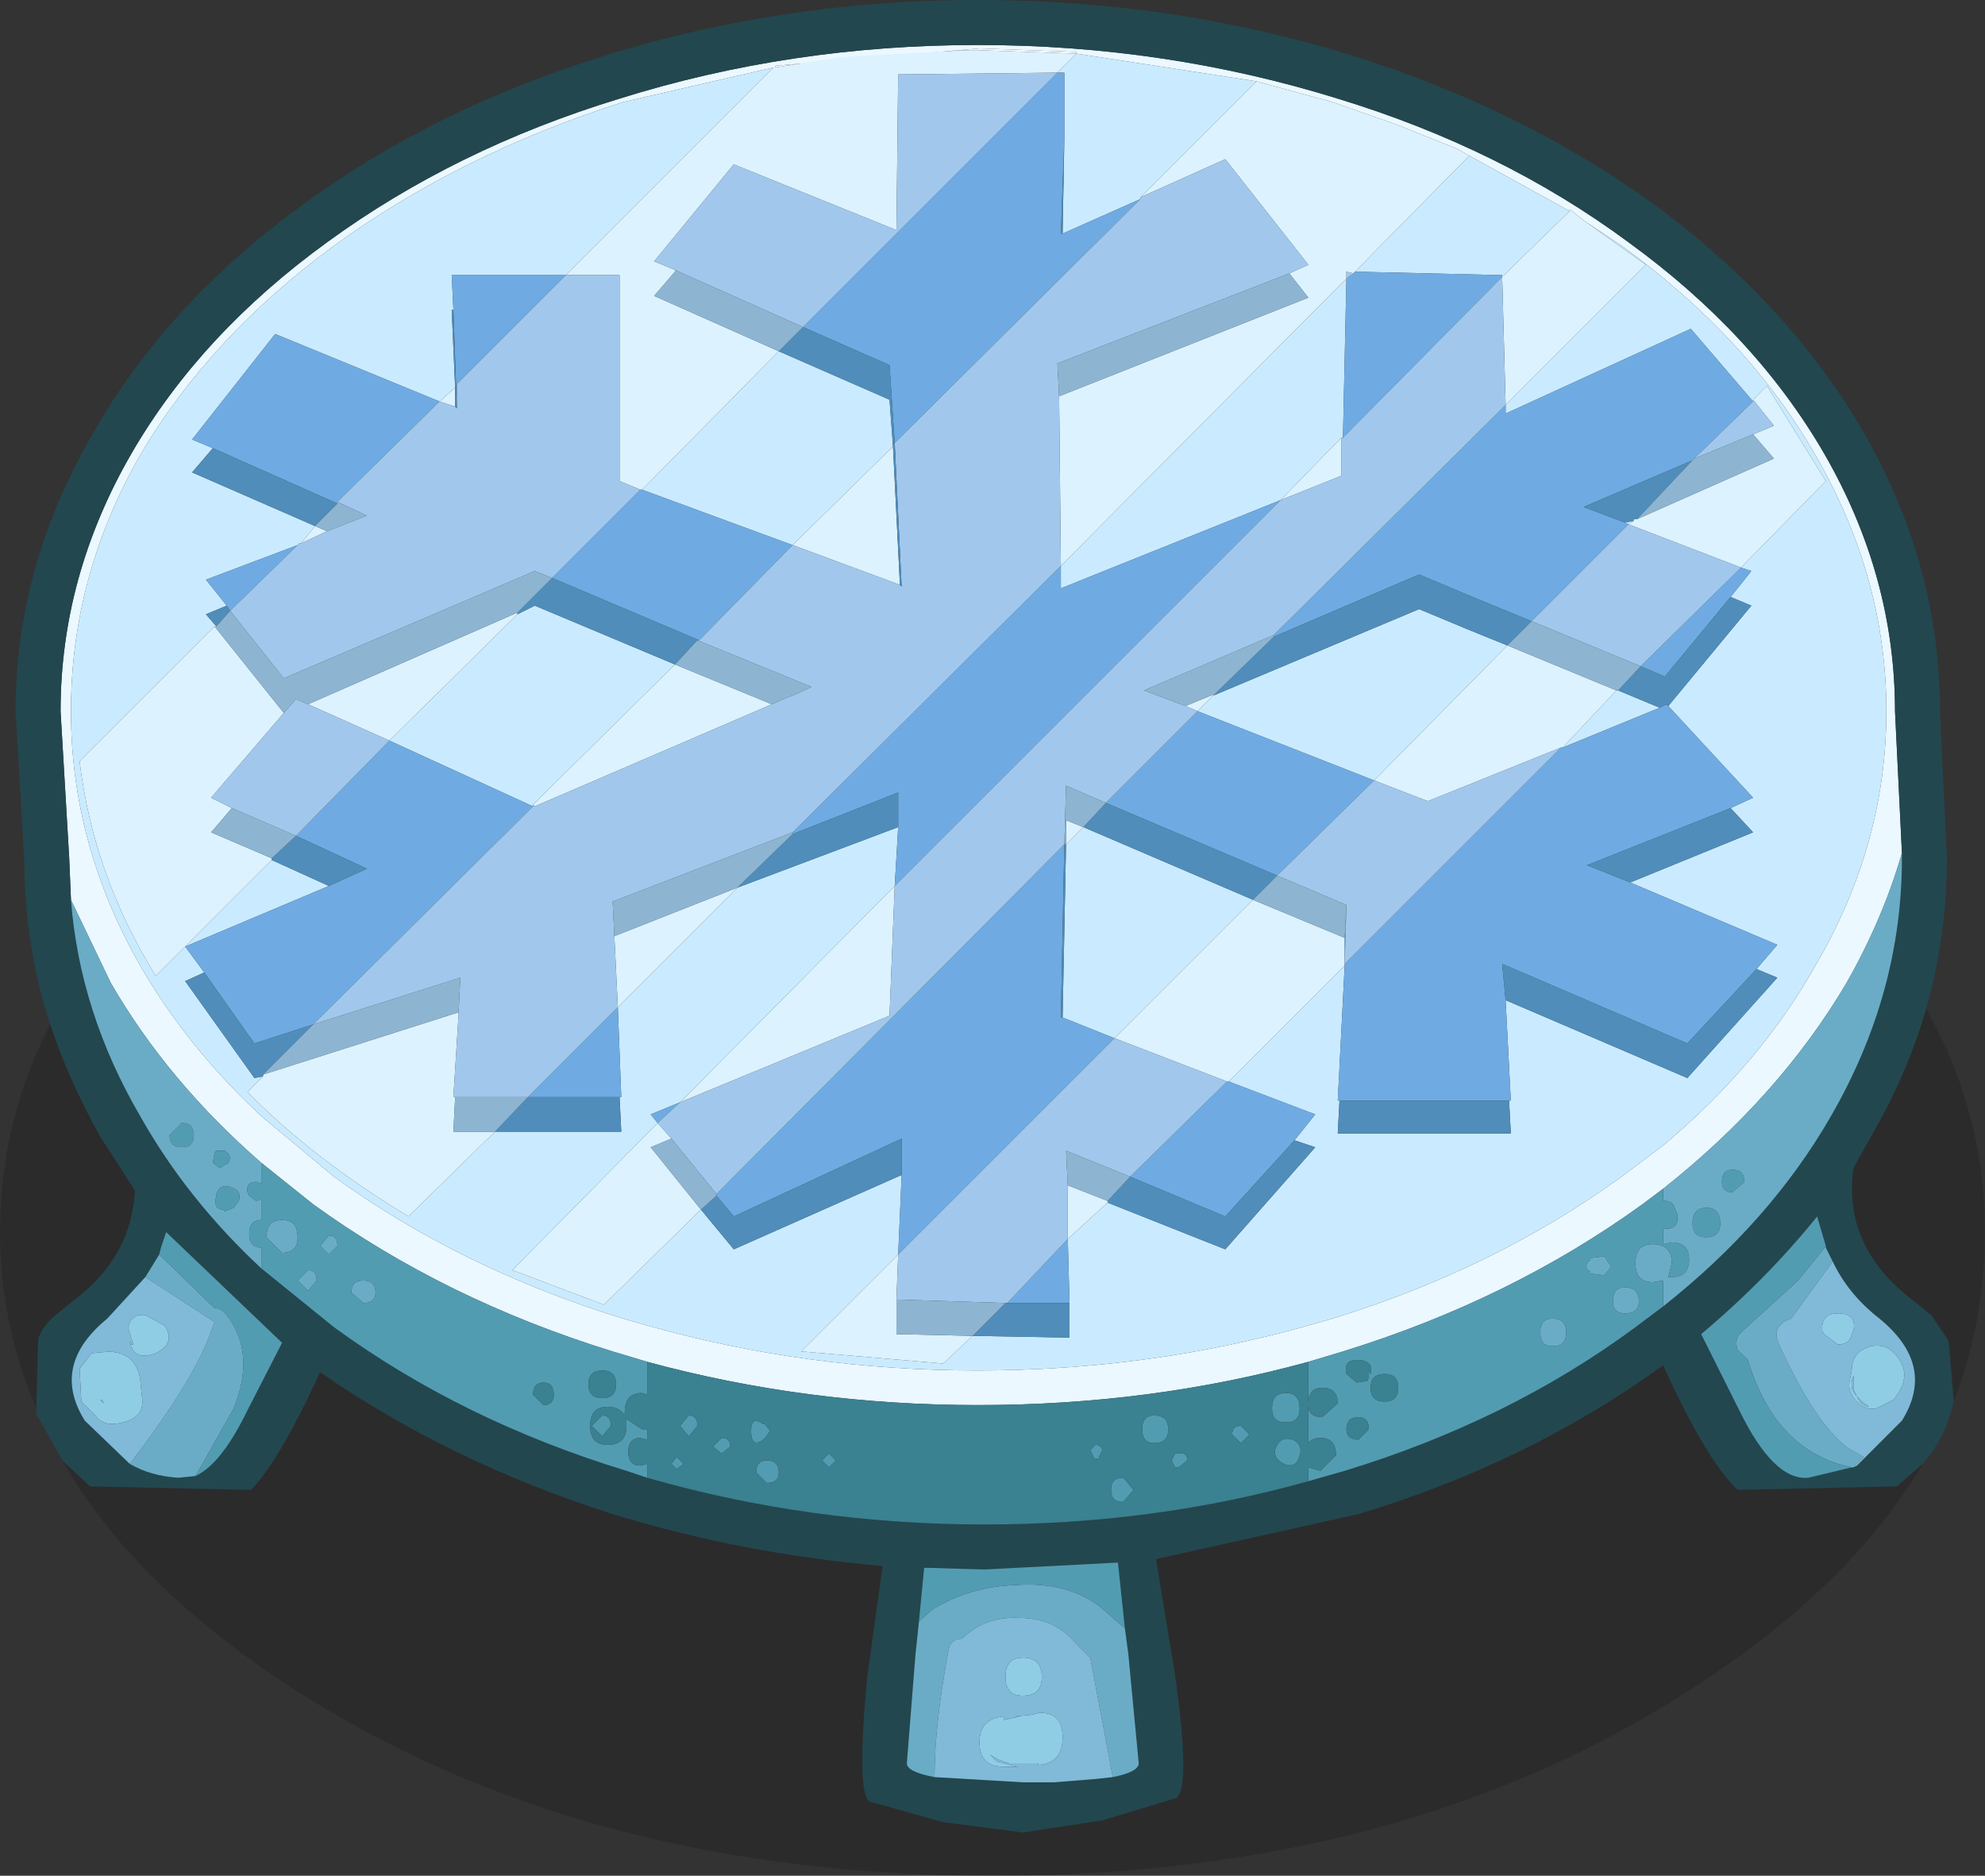 <?xml version="1.0" encoding="UTF-8" standalone="no"?>
<svg xmlns:xlink="http://www.w3.org/1999/xlink" height="54.2px" width="57.35px" xmlns="http://www.w3.org/2000/svg">
  <rect width="100%" height="100%" fill="#333333" stroke="none"/>
  <g transform="matrix(1.0, 0.0, 0.0, 1.0, 28.65, 33.1)">
    <use height="54.2" transform="matrix(1.0, 0.0, 0.0, 1.0, -28.65, -33.1)" width="57.35" xlink:href="#shape0"/>
  </g>
  <defs>
    <g id="shape0" transform="matrix(1.0, 0.0, 0.0, 1.0, 28.65, 33.1)">
      <path d="M-6.25 -31.15 L-6.25 -31.2 -0.35 -31.7 2.45 -31.6 2.45 -31.55 -0.4 -31.65 -0.75 -31.65 -4.35 -31.45 -5.3 -31.3 -6.25 -31.15" fill="#f2faff" fill-rule="evenodd" stroke="none"/>
      <path d="M2.45 -31.55 L2.45 -31.6 -0.35 -31.7 -6.25 -31.2 -6.25 -31.15 -6.3 -31.15 -10.65 -30.15 Q-15.35 -28.65 -19.0 -26.0 -22.6 -23.35 -24.6 -19.95 -26.6 -16.45 -26.6 -12.55 -26.6 -8.7 -24.6 -5.2 -23.25 -2.85 -21.1 -0.85 L-19.0 0.9 Q-15.35 3.55 -10.65 5.0 L-9.95 5.2 Q-5.35 6.5 -0.4 6.5 4.55 6.5 9.15 5.2 L9.85 5.0 Q14.55 3.55 18.2 0.9 L19.4 0.0 Q22.2 -2.35 23.8 -5.2 25.85 -8.7 25.85 -12.55 25.85 -16.4 23.8 -19.95 21.85 -23.35 18.2 -26.0 L17.15 -26.7 16.7 -27.05 16.7 -27.0 13.8 -28.6 13.45 -28.8 11.7 -29.5 9.85 -30.15 7.65 -30.75 2.45 -31.55 M-26.6 -7.1 L-26.65 -8.3 -26.9 -12.55 Q-26.9 -16.45 -24.85 -20.0 -22.85 -23.45 -19.2 -26.1 -15.5 -28.8 -10.75 -30.25 -5.8 -31.8 -0.4 -31.8 5.0 -31.8 10.0 -30.25 14.75 -28.8 18.4 -26.1 22.05 -23.45 24.05 -20.0 26.1 -16.45 26.1 -12.55 L26.3 -8.45 Q25.75 -6.55 24.7 -4.7 22.75 -1.4 19.4 1.25 L18.8 1.7 Q15.0 4.45 10.15 5.95 L9.15 6.25 Q4.6 7.5 -0.4 7.5 -5.35 7.5 -9.95 6.25 L-10.95 5.95 Q-15.8 4.45 -19.6 1.7 L-21.1 0.5 Q-23.8 -1.85 -25.45 -4.7 L-26.6 -7.1" fill="#ebf8ff" fill-rule="evenodd" stroke="none"/>
      <path d="M-6.25 -31.15 L-5.3 -31.3 -4.35 -31.45 -0.75 -31.65 -0.4 -31.65 2.45 -31.55 1.9 -31.0 -2.7 -30.95 -2.75 -26.45 -7.45 -28.35 -9.75 -25.55 -9.15 -25.3 -9.15 -25.25 -9.75 -24.55 -6.15 -22.95 -10.1 -18.95 -10.15 -18.95 -10.75 -19.2 -10.75 -25.15 -12.3 -25.15 -6.3 -31.15 -6.25 -31.15 M7.65 -30.75 L9.85 -30.15 11.7 -29.5 13.45 -28.8 13.8 -28.6 10.5 -25.25 10.45 -25.2 10.25 -25.25 10.25 -25.05 2.0 -16.75 1.95 -21.65 9.15 -24.5 8.6 -25.2 9.15 -25.45 6.75 -28.5 4.3 -27.4 7.65 -30.75 M16.7 -27.0 L16.7 -27.05 17.15 -26.7 18.9 -25.45 14.85 -21.4 14.75 -25.1 16.7 -27.0 M22.0 -21.55 L22.4 -21.95 24.1 -19.2 21.65 -16.7 18.4 -17.95 18.55 -18.05 18.55 -18.1 18.65 -18.1 22.6 -19.85 22.0 -20.55 22.6 -20.8 22.0 -21.55 M10.2 -5.2 L6.85 -1.85 6.8 -1.85 3.55 -3.1 7.55 -7.1 10.2 -6.0 10.2 -5.25 10.2 -5.2 M3.35 1.65 L2.2 2.7 2.2 1.15 3.35 1.6 3.35 1.65 M-0.55 5.5 L-1.4 6.3 -5.5 5.95 -2.7 3.15 -2.75 4.45 -2.75 5.45 -0.55 5.5 M-8.4 1.85 L-11.2 4.6 -13.85 3.6 -9.65 -0.65 -9.25 -0.2 -9.85 0.05 -8.4 1.85 M-9.0 -1.25 L-2.8 -7.5 -2.95 -3.75 -9.0 -1.25 M-7.35 -7.45 L-10.8 -4.0 -10.9 -6.05 -7.35 -7.45 M-14.35 -0.4 L-16.85 2.05 Q-19.65 0.35 -21.5 -1.55 L-21.05 -2.0 -21.05 -2.05 -15.4 -3.85 -15.4 -3.8 -15.55 -1.4 -15.5 -1.4 -15.55 -0.4 -14.35 -0.4 M-23.3 -5.75 L-24.15 -4.9 Q-25.95 -7.8 -26.35 -11.1 L-22.45 -15.0 -20.45 -12.5 -22.55 -10.05 -21.95 -9.75 -22.55 -9.05 -20.8 -8.3 -20.8 -8.25 -23.3 -5.75 M-19.95 -17.4 L-19.55 -17.9 -19.2 -17.75 -19.95 -17.4 M-15.95 -21.5 L-15.5 -21.9 -15.5 -21.35 -15.95 -21.5 M6.4 -13.0 L5.95 -12.55 5.6 -12.7 6.45 -13.05 6.4 -13.0 M11.05 -10.55 L14.9 -14.45 18.05 -13.15 16.5 -11.5 16.45 -11.5 12.6 -9.95 11.05 -10.55 M10.1 -20.45 L10.1 -19.35 8.35 -18.65 10.1 -20.45 M2.15 -8.7 L2.15 -9.4 2.65 -9.2 2.15 -8.7 M-19.75 -12.75 L-13.7 -15.4 -13.7 -15.35 -17.4 -11.7 -19.75 -12.75 M-6.35 -12.75 L-13.2 -9.8 -13.25 -9.85 -9.15 -13.9 -6.35 -12.75 M-2.85 -20.2 L-2.65 -16.2 -5.75 -17.35 -2.85 -20.2" fill="#dcf2ff" fill-rule="evenodd" stroke="none"/>
      <path d="M2.45 -31.55 L7.65 -30.75 4.3 -27.4 4.3 -27.35 2.05 -26.35 2.1 -29.1 2.1 -31.0 1.9 -31.0 2.45 -31.55 M13.8 -28.6 L16.7 -27.0 14.75 -25.1 14.75 -25.15 10.5 -25.25 13.8 -28.6 M17.15 -26.7 L18.2 -26.0 Q21.85 -23.35 23.8 -19.95 25.85 -16.4 25.85 -12.55 25.85 -8.7 23.8 -5.2 22.2 -2.35 19.4 0.0 L18.2 0.9 Q14.55 3.55 9.85 5.0 L9.15 5.2 Q4.55 6.5 -0.4 6.5 -5.35 6.5 -9.95 5.2 L-10.65 5.0 Q-15.35 3.55 -19.0 0.9 L-21.1 -0.85 Q-23.25 -2.85 -24.6 -5.2 -26.6 -8.7 -26.6 -12.55 -26.6 -16.45 -24.6 -19.95 -22.6 -23.35 -19.0 -26.0 -15.35 -28.65 -10.65 -30.15 L-6.3 -31.15 -12.3 -25.15 -15.6 -25.15 -15.55 -24.15 -15.6 -24.15 -15.5 -21.9 -15.95 -21.5 -20.7 -23.45 -23.1 -20.4 -22.5 -20.15 -23.1 -19.45 -19.55 -17.9 -19.95 -17.4 -20.0 -17.4 -20.05 -17.35 -22.7 -16.35 -22.1 -15.6 -22.7 -15.35 -22.4 -15.0 -22.45 -15.0 -26.35 -11.1 Q-25.95 -7.8 -24.15 -4.9 L-23.3 -5.75 -22.75 -5.0 -23.3 -4.75 -21.3 -1.95 -21.05 -2.0 -21.5 -1.55 Q-19.65 0.35 -16.85 2.05 L-14.35 -0.4 -10.7 -0.4 -10.75 -1.4 -10.7 -1.4 -10.8 -4.0 -7.35 -7.45 -2.7 -9.2 -2.8 -7.5 -9.0 -1.25 -9.85 -0.9 -9.65 -0.65 -13.85 3.6 -11.2 4.6 -8.4 1.85 -7.45 3.0 -2.6 0.85 -2.7 3.15 -5.5 5.95 -1.4 6.3 -0.55 5.5 2.25 5.55 2.25 4.55 2.2 2.7 3.35 1.65 6.75 3.0 9.35 0.05 8.75 -0.15 9.35 -0.9 6.85 -1.85 10.2 -5.2 10.0 -1.3 10.05 -1.3 10.0 -0.35 15.0 -0.35 14.95 -1.3 15.0 -1.3 14.85 -4.2 20.1 -1.95 22.7 -4.85 22.1 -5.1 22.7 -5.8 18.45 -7.6 22.0 -9.05 21.35 -9.75 22.0 -10.05 19.55 -12.7 21.95 -15.6 21.35 -15.85 21.95 -16.6 21.65 -16.7 24.1 -19.2 22.4 -21.95 22.0 -21.55 22.0 -21.5 20.2 -23.6 14.85 -21.15 14.85 -21.4 18.9 -25.45 17.15 -26.7 M2.0 -16.75 L10.25 -25.05 10.15 -20.45 10.1 -20.45 8.35 -18.65 2.0 -16.1 2.0 -16.75 M6.4 -13.0 L12.35 -15.5 Q13.65 -14.95 14.9 -14.45 L11.05 -10.55 5.95 -12.55 6.4 -13.0 M18.55 -18.05 L18.4 -17.95 18.3 -18.0 18.55 -18.05 M18.1 -13.15 L19.3 -12.65 16.5 -11.5 18.05 -13.15 18.1 -13.15 M2.65 -9.2 L7.55 -7.1 3.55 -3.1 2.05 -3.7 2.15 -8.7 2.65 -9.2 M-10.1 -18.95 L-6.15 -22.95 -2.95 -21.55 -2.85 -20.2 -5.75 -17.35 -10.1 -18.95 M-23.3 -5.75 L-20.8 -8.25 -19.15 -7.5 -23.3 -5.75 M-13.25 -9.85 L-13.25 -9.8 -17.4 -11.7 -13.7 -15.35 -13.2 -15.6 -9.15 -13.9 -13.25 -9.85" fill="#caebff" fill-rule="evenodd" stroke="none"/>
      <path d="M1.9 -31.0 L2.1 -31.0 2.1 -29.1 2.0 -26.35 2.05 -26.35 4.3 -27.35 -2.8 -20.3 -2.95 -22.55 -5.45 -23.65 1.9 -31.0 M10.45 -25.2 L10.5 -25.25 14.75 -25.15 14.75 -25.1 10.15 -20.45 10.25 -25.05 10.45 -25.2 M14.85 -21.4 L14.85 -21.15 20.2 -23.6 22.0 -21.5 20.3 -19.85 20.25 -19.8 17.1 -18.45 18.3 -18.0 18.4 -17.95 15.6 -15.15 Q14.0 -15.8 12.35 -16.5 L8.15 -14.7 8.15 -14.75 14.85 -21.4 M21.65 -16.7 L21.95 -16.6 21.35 -15.85 19.45 -13.55 18.75 -13.85 21.65 -16.7 M19.55 -12.7 L22.0 -10.05 21.35 -9.75 17.2 -8.1 18.45 -7.6 22.7 -5.8 22.1 -5.1 20.1 -2.95 14.75 -5.25 14.85 -4.2 15.0 -1.3 14.95 -1.3 10.05 -1.3 10.0 -1.3 10.2 -5.2 10.2 -5.25 10.2 -6.0 10.25 -6.95 10.2 -5.25 16.45 -11.5 16.5 -11.5 19.3 -12.65 19.5 -12.75 19.55 -12.7 M6.85 -1.85 L9.35 -0.9 8.75 -0.15 6.75 2.05 4.0 0.9 6.8 -1.85 6.85 -1.85 M2.2 2.7 L2.25 4.55 0.45 4.55 2.2 2.7 M-2.7 3.15 L-2.6 0.85 -2.6 -0.2 -7.45 2.05 -7.95 1.45 -7.95 1.4 2.1 -8.7 2.0 -3.7 2.05 -3.7 3.55 -3.1 -2.7 3.15 M-9.65 -0.65 L-9.85 -0.9 -9.0 -1.25 -9.65 -0.65 M-2.8 -7.5 L-2.7 -9.2 -2.7 -10.2 -5.75 -9.0 -5.75 -9.05 2.0 -16.75 2.0 -16.1 8.35 -18.65 -2.8 -7.5 M-10.8 -4.0 L-10.7 -1.4 -10.75 -1.4 -13.4 -1.4 -10.8 -4.0 M-22.75 -5.0 L-23.3 -5.75 -19.15 -7.5 -18.05 -8.0 -20.1 -8.95 -17.4 -11.7 -13.25 -9.8 -19.6 -3.5 -21.3 -2.95 -22.75 -5.0 M-22.1 -15.6 L-22.7 -16.35 -20.05 -17.35 -22.0 -15.45 -22.1 -15.6 M-22.5 -20.15 L-23.1 -20.4 -20.7 -23.45 -15.95 -21.5 -18.9 -18.6 -18.9 -18.55 -22.5 -20.15 M-15.55 -24.15 L-15.6 -25.15 -12.3 -25.15 -15.45 -22.0 -15.45 -21.3 -15.55 -24.15 M5.95 -12.55 L11.05 -10.55 8.25 -7.8 3.3 -9.9 5.95 -12.55 M-10.15 -18.95 L-10.1 -18.95 -5.75 -17.35 -8.45 -14.6 -12.7 -16.4 -10.15 -18.95" fill="#6fabe2" fill-rule="evenodd" stroke="none"/>
      <path d="M4.3 -27.35 L4.3 -27.4 6.75 -28.5 9.15 -25.45 8.6 -25.2 1.9 -22.6 1.95 -21.65 2.0 -16.75 -5.75 -9.05 -10.95 -7.05 -10.9 -6.05 -10.8 -4.0 -13.4 -1.4 -15.5 -1.4 -15.55 -1.4 -15.4 -3.8 -15.4 -3.85 -15.35 -4.85 -19.6 -3.5 -13.25 -9.8 -13.25 -9.85 -13.2 -9.8 -6.35 -12.75 -5.9 -12.95 -5.75 -13.0 -5.2 -13.25 -8.5 -14.6 -8.45 -14.6 -5.75 -17.35 -2.65 -16.2 -2.6 -16.15 -2.8 -20.3 4.3 -27.35 M10.25 -25.05 L10.25 -25.25 10.45 -25.2 10.25 -25.05 M22.0 -21.5 L22.0 -21.55 22.6 -20.8 22.0 -20.55 20.3 -19.85 22.0 -21.5 M-20.05 -17.35 L-20.0 -17.4 -19.95 -17.4 -19.2 -17.75 -18.05 -18.2 -18.9 -18.6 -15.95 -21.5 -15.5 -21.35 -15.45 -21.3 -15.45 -22.0 -12.3 -25.15 -10.75 -25.15 -10.75 -19.2 -10.15 -18.95 -12.7 -16.4 -13.2 -16.6 -20.45 -13.5 -22.0 -15.45 -20.05 -17.35 M18.4 -17.95 L21.65 -16.7 18.75 -13.85 15.6 -15.15 18.4 -17.95 M8.35 -18.65 L10.1 -19.35 10.1 -20.45 10.15 -20.45 14.75 -25.1 14.85 -21.4 8.15 -14.75 4.4 -13.15 5.6 -12.7 5.95 -12.55 3.3 -9.9 2.15 -10.4 2.1 -8.7 -7.95 1.4 -9.25 -0.2 -9.65 -0.65 -9.0 -1.25 -2.95 -3.75 -2.8 -7.5 8.35 -18.65 M10.25 -6.95 L8.25 -7.8 11.05 -10.55 12.6 -9.95 16.45 -11.5 10.2 -5.25 10.25 -6.95 M3.55 -3.1 L6.8 -1.85 4.0 0.9 2.15 0.15 2.2 1.15 2.2 2.7 0.45 4.55 0.4 4.55 -2.75 4.45 -2.7 3.15 3.55 -3.1 M-9.15 -25.3 L-9.75 -25.55 -7.45 -28.35 -2.75 -26.45 -2.7 -30.95 1.9 -31.0 -5.45 -23.65 -9.15 -25.3 M-21.95 -9.75 L-22.55 -10.05 -20.45 -12.5 -20.1 -12.9 -19.75 -12.75 -17.4 -11.7 -20.1 -8.95 -21.95 -9.75" fill="#a1c8ec" fill-rule="evenodd" stroke="none"/>
      <path d="M2.1 -29.1 L2.05 -26.35 2.0 -26.35 2.1 -29.1 M21.35 -15.85 L21.95 -15.6 19.55 -12.7 19.5 -12.75 19.3 -12.65 18.1 -13.15 18.75 -13.85 19.45 -13.55 21.35 -15.85 M21.35 -9.75 L22.0 -9.05 18.45 -7.6 17.2 -8.1 21.35 -9.75 M22.1 -5.1 L22.7 -4.85 20.1 -1.95 14.85 -4.2 14.75 -5.25 20.1 -2.95 22.1 -5.1 M14.95 -1.3 L15.0 -0.35 10.0 -0.35 10.05 -1.3 14.95 -1.3 M8.75 -0.15 L9.35 0.05 6.75 3.0 3.35 1.65 3.35 1.6 4.0 0.9 6.75 2.05 8.75 -0.15 M2.25 4.55 L2.25 5.55 -0.55 5.5 0.4 4.55 0.45 4.55 2.25 4.55 M-2.6 0.85 L-7.45 3.0 -8.4 1.85 -7.95 1.45 -7.45 2.05 -2.6 -0.2 -2.6 0.85 M-2.7 -9.2 L-7.35 -7.45 -5.75 -9.0 -2.7 -10.2 -2.7 -9.2 M-10.75 -1.4 L-10.7 -0.4 -14.35 -0.4 -13.4 -1.4 -10.75 -1.4 M-21.05 -2.0 L-21.3 -1.95 -23.3 -4.75 -22.75 -5.0 -21.3 -2.95 -19.6 -3.5 -21.05 -2.05 -21.05 -2.0 M-22.4 -15.0 L-22.7 -15.35 -22.1 -15.6 -22.0 -15.45 -22.4 -15.0 M-19.55 -17.9 L-23.1 -19.45 -22.5 -20.15 -18.9 -18.55 -19.55 -17.9 M-15.5 -21.9 L-15.6 -24.15 -15.55 -24.15 -15.45 -21.3 -15.5 -21.35 -15.5 -21.9 M14.9 -14.45 Q13.65 -14.95 12.35 -15.5 L6.4 -13.0 6.45 -13.05 8.15 -14.7 12.35 -16.5 Q14.0 -15.8 15.6 -15.15 L14.9 -14.45 M18.65 -18.1 L18.55 -18.1 18.55 -18.05 18.3 -18.0 17.1 -18.45 20.25 -19.8 18.65 -18.1 M8.25 -7.8 L7.55 -7.1 2.65 -9.2 3.3 -9.9 8.25 -7.8 M2.1 -8.7 L2.15 -8.7 2.05 -3.7 2.0 -3.7 2.1 -8.7 M-5.45 -23.65 L-2.95 -22.55 -2.8 -20.3 -2.6 -16.15 -2.65 -16.2 -2.85 -20.2 -2.95 -21.55 -6.15 -22.95 -5.45 -23.65 M-13.7 -15.4 L-12.7 -16.4 -8.45 -14.6 -8.5 -14.6 -9.15 -13.9 -13.2 -15.6 -13.7 -15.35 -13.7 -15.4 M-20.8 -8.25 L-20.8 -8.3 -20.1 -8.95 -18.05 -8.0 -19.15 -7.5 -20.8 -8.25" fill="#508dba" fill-rule="evenodd" stroke="none"/>
      <path d="M8.6 -25.2 L9.15 -24.5 1.95 -21.65 1.9 -22.6 8.6 -25.2 M-22.45 -15.0 L-22.4 -15.0 -22.0 -15.45 -20.45 -13.5 -13.2 -16.6 -12.7 -16.4 -13.7 -15.4 -19.75 -12.75 -20.1 -12.9 -20.45 -12.5 -22.45 -15.0 M14.9 -14.45 L15.6 -15.15 18.75 -13.85 18.1 -13.15 18.05 -13.15 14.9 -14.45 M8.15 -14.7 L6.45 -13.05 5.6 -12.7 4.4 -13.15 8.15 -14.75 8.15 -14.7 M-9.25 -0.2 L-7.95 1.4 -7.95 1.45 -8.4 1.85 -9.85 0.05 -9.25 -0.2 M2.1 -8.7 L2.15 -10.4 3.3 -9.9 2.65 -9.2 2.15 -9.4 2.15 -8.7 2.1 -8.7 M7.55 -7.1 L8.25 -7.8 10.25 -6.95 10.2 -6.0 7.55 -7.1 M-2.75 4.45 L0.4 4.55 -0.55 5.5 -2.75 5.45 -2.75 4.45 M2.2 1.15 L2.15 0.15 4.0 0.9 3.35 1.6 2.2 1.15 M22.0 -20.55 L22.6 -19.85 18.65 -18.1 20.25 -19.8 20.3 -19.85 22.0 -20.55 M-6.15 -22.95 L-9.75 -24.55 -9.15 -25.25 -9.15 -25.3 -5.45 -23.65 -6.15 -22.95 M-20.8 -8.3 L-22.55 -9.05 -21.95 -9.75 -20.1 -8.95 -20.8 -8.3 M-8.5 -14.6 L-5.2 -13.25 -5.75 -13.0 -5.9 -12.95 -6.35 -12.75 -9.15 -13.9 -8.5 -14.6 M-19.6 -3.5 L-15.35 -4.85 -15.4 -3.85 -21.05 -2.05 -19.6 -3.5 M-15.5 -1.4 L-13.4 -1.4 -14.35 -0.4 -15.55 -0.4 -15.5 -1.4 M-10.9 -6.05 L-10.95 -7.05 -5.75 -9.05 -5.75 -9.0 -7.35 -7.45 -10.9 -6.05 M-18.9 -18.6 L-18.05 -18.2 -19.2 -17.75 -19.55 -17.9 -18.9 -18.55 -18.9 -18.6" fill="#8db5d2" fill-rule="evenodd" stroke="none"/>
      <path d="M-27.2 -3.5 Q-27.95 -5.8 -27.95 -8.3 L-28.2 -12.55 Q-28.2 -16.75 -25.95 -20.6 -23.85 -24.3 -19.95 -27.15 -16.15 -29.95 -11.15 -31.5 -6.0 -33.1 -0.4 -33.1 5.25 -33.1 10.4 -31.5 15.35 -29.95 19.2 -27.15 23.05 -24.3 25.2 -20.6 27.4 -16.75 27.4 -12.55 L27.6 -8.3 Q27.6 -6.05 27.0 -3.95 26.45 -2.05 25.4 -0.25 L24.9 0.65 Q24.6 2.8 26.4 4.3 L27.15 4.9 27.65 5.65 27.8 7.4 27.7 7.75 Q27.5 8.5 26.9 9.2 L26.15 9.85 21.55 9.95 Q20.65 9.1 19.4 6.35 15.55 9.15 10.6 10.65 L4.75 11.95 5.3 15.3 Q5.75 18.5 5.35 18.85 L3.2 19.5 0.9 19.85 -1.4 19.55 -3.55 18.95 Q-3.9 18.6 -3.6 15.4 L-3.15 12.15 Q-7.2 11.8 -10.95 10.65 -15.65 9.15 -19.4 6.55 -20.6 9.15 -21.4 9.95 L-26.05 9.85 -26.85 9.1 -27.6 7.75 -27.6 7.6 -27.55 5.65 Q-27.5 5.3 -27.05 4.9 L-26.3 4.3 Q-24.85 3.1 -24.75 1.3 L-25.75 -0.25 Q-26.65 -1.85 -27.2 -3.5 M26.3 -8.45 L26.1 -12.55 Q26.1 -16.45 24.05 -20.0 22.05 -23.45 18.4 -26.1 14.75 -28.8 10.0 -30.25 5.0 -31.8 -0.4 -31.8 -5.8 -31.8 -10.75 -30.25 -15.5 -28.8 -19.2 -26.1 -22.85 -23.45 -24.85 -20.0 -26.9 -16.45 -26.9 -12.55 L-26.65 -8.3 -26.6 -7.1 Q-26.35 -3.85 -24.6 -0.85 -23.25 1.55 -21.1 3.55 L-19.0 5.25 Q-15.3 7.95 -10.55 9.4 L-9.95 9.6 Q-5.25 10.95 -0.2 10.95 4.7 10.95 9.15 9.7 L10.2 9.4 Q14.95 7.95 18.6 5.25 L19.4 4.65 Q22.5 2.2 24.25 -0.85 26.3 -4.4 26.3 -8.3 L26.3 -8.45 M24.1 2.9 L23.85 2.05 Q22.4 3.85 20.5 5.45 L21.6 7.65 Q22.6 9.7 23.6 9.6 L24.85 9.3 24.9 9.3 25.0 9.25 26.3 7.95 Q27.3 6.35 25.65 5.0 24.75 4.3 24.3 3.35 L24.1 2.95 24.1 2.9 M3.85 13.95 L3.65 12.05 -0.2 12.25 -1.95 12.2 -2.1 13.75 -2.2 14.7 -2.45 17.85 Q-2.45 18.1 -1.65 18.25 L0.9 18.4 1.4 18.4 1.8 18.4 3.05 18.3 3.5 18.25 Q4.25 18.1 4.25 17.85 L3.95 14.7 3.85 13.95 M-23.0 9.55 Q-22.25 9.2 -21.5 7.65 L-20.5 5.7 -23.85 2.5 -24.0 2.95 -24.05 3.15 -24.45 3.8 -25.55 5.0 Q-27.2 6.35 -26.2 7.95 L-24.9 9.2 Q-24.3 9.55 -23.5 9.6 L-23.0 9.55" fill="#22474f" fill-rule="evenodd" stroke="none"/>
      <path d="M26.3 -8.45 L26.3 -8.3 Q26.3 -4.4 24.25 -0.85 22.5 2.2 19.4 4.65 L19.4 3.9 19.1 3.95 Q18.6 3.95 18.6 3.4 18.6 2.85 19.1 2.85 19.65 2.85 19.65 3.4 L19.55 3.8 19.65 3.8 Q20.15 3.8 20.15 3.3 20.15 2.8 19.65 2.8 L19.4 2.85 19.4 2.4 Q19.9 2.45 19.8 1.95 L19.75 1.85 Q19.7 1.6 19.45 1.6 L19.4 1.6 19.4 1.25 Q22.75 -1.4 24.7 -4.7 25.75 -6.55 26.3 -8.45 M-21.1 3.55 Q-23.25 1.55 -24.6 -0.85 -26.35 -3.85 -26.6 -7.1 L-25.45 -4.7 Q-23.8 -1.85 -21.1 0.5 L-21.1 1.1 -21.25 1.05 Q-21.55 1.05 -21.5 1.35 L-21.45 1.45 -21.25 1.6 -21.1 1.55 -21.1 2.15 Q-21.45 2.15 -21.45 2.55 -21.45 2.95 -21.1 2.95 L-21.1 3.55 M24.1 2.9 L24.1 2.95 24.3 3.35 23.1 5.0 Q22.5 5.2 22.75 5.75 23.8 8.05 24.75 8.75 L25.2 9.0 24.9 9.3 24.85 9.3 Q22.65 8.85 21.85 6.2 L21.55 5.9 Q21.45 5.6 21.65 5.4 L23.3 3.9 23.95 3.1 24.1 2.9 M21.4 1.35 L21.75 1.05 Q21.75 0.7 21.4 0.7 21.1 0.7 21.1 1.05 21.1 1.35 21.4 1.35 M20.65 2.65 Q21.05 2.65 21.05 2.25 21.05 1.8 20.65 1.8 20.25 1.8 20.25 2.25 20.25 2.65 20.65 2.65 M18.3 4.85 Q17.95 4.85 17.95 4.5 17.95 4.1 18.3 4.1 18.7 4.1 18.7 4.5 18.7 4.85 18.3 4.85 M16.2 5.8 Q15.85 5.8 15.85 5.4 15.85 5.0 16.2 5.0 16.6 5.0 16.6 5.4 16.6 5.8 16.2 5.8 M17.3 3.25 L17.7 3.2 17.9 3.5 17.7 3.75 17.3 3.7 17.3 3.65 Q17.05 3.5 17.3 3.3 L17.3 3.25 M-2.1 13.75 L-1.7 13.4 Q-0.65 12.75 0.7 12.7 2.15 12.6 3.1 13.3 L3.85 13.95 3.95 14.7 4.25 17.85 Q4.25 18.1 3.5 18.25 L2.85 14.8 2.4 14.35 Q1.8 13.65 0.8 13.65 -0.2 13.6 -0.85 14.25 -1.2 14.25 -1.25 14.6 -1.65 16.75 -1.65 18.25 -2.45 18.1 -2.45 17.85 L-2.2 14.7 -2.1 13.75 M-23.4 0.05 Q-23.05 0.05 -23.05 -0.3 -23.05 -0.65 -23.4 -0.65 L-23.75 -0.3 Q-23.75 0.05 -23.4 0.05 M-19.75 4.2 L-20.05 3.9 -19.75 3.6 Q-19.5 3.6 -19.5 3.9 L-19.75 4.2 M-18.15 4.55 L-18.5 4.25 Q-18.5 3.9 -18.15 3.9 -17.8 3.9 -17.8 4.25 -17.8 4.55 -18.15 4.55 M-19.15 3.15 L-19.4 2.9 -19.15 2.6 Q-18.9 2.6 -18.9 2.9 L-19.15 3.15 M-22.1 0.2 L-22.15 0.15 -22.4 0.15 -22.45 0.2 -22.5 0.5 -22.3 0.65 -22.05 0.5 Q-21.95 0.3 -22.1 0.2 M-21.9 1.8 L-21.75 1.6 Q-21.65 1.3 -22.0 1.2 -22.3 1.1 -22.4 1.4 L-22.4 1.45 Q-22.5 1.85 -22.2 1.85 L-22.15 1.9 -21.9 1.8 M-20.5 3.1 L-20.95 2.65 Q-20.95 2.15 -20.5 2.15 -20.05 2.15 -20.05 2.65 -20.05 3.1 -20.5 3.1 M-24.05 3.15 L-22.45 4.7 Q-22.25 4.7 -22.1 4.9 -21.25 6.0 -21.9 7.6 L-23.0 9.55 -23.5 9.6 Q-24.3 9.55 -24.9 9.2 -23.1 6.85 -22.6 5.5 L-22.45 5.1 -24.45 3.8 -24.05 3.15" fill="#6aacc6" fill-rule="evenodd" stroke="none"/>
      <path d="M-27.2 -3.5 Q-26.65 -1.85 -25.75 -0.25 L-24.75 1.3 Q-24.85 3.1 -26.3 4.3 L-27.05 4.9 Q-27.5 5.3 -27.55 5.65 L-27.6 7.6 Q-28.65 5.15 -28.65 2.5 -28.65 -0.7 -27.2 -3.5 M-26.85 9.1 L-26.05 9.85 -21.4 9.95 Q-20.6 9.15 -19.4 6.55 -15.65 9.15 -10.95 10.65 -7.2 11.8 -3.15 12.15 L-3.6 15.4 Q-3.9 18.6 -3.55 18.95 L-1.4 19.55 0.9 19.85 3.2 19.5 5.35 18.85 Q5.75 18.5 5.3 15.3 L4.75 11.95 10.6 10.65 Q15.55 9.15 19.4 6.35 20.65 9.1 21.55 9.95 L26.15 9.85 26.9 9.2 Q24.8 12.75 20.3 15.65 11.95 21.1 0.05 21.1 -11.85 21.1 -20.25 15.65 -24.8 12.7 -26.85 9.1 M27.8 7.4 L27.65 5.65 27.15 4.9 26.4 4.3 Q24.6 2.8 24.9 0.65 L25.4 -0.25 Q26.45 -2.05 27.0 -3.95 28.7 -0.95 28.7 2.5 28.7 5.05 27.8 7.4" fill="#000000" fill-opacity="0.149" fill-rule="evenodd" stroke="none"/>
      <path d="M19.4 4.65 L18.6 5.25 Q14.95 7.95 10.2 9.4 L9.15 9.7 9.15 9.3 9.5 9.4 9.95 8.95 Q9.95 8.45 9.5 8.45 9.25 8.45 9.15 8.6 L9.15 7.5 Q9.15 7.85 9.55 7.85 L10.0 7.45 Q10.0 7.0 9.55 7.0 9.15 7.0 9.15 7.45 L9.15 6.25 10.15 5.95 Q15.0 4.45 18.8 1.7 L19.4 1.25 19.4 1.6 19.45 1.6 Q19.7 1.6 19.75 1.85 L19.8 1.95 Q19.9 2.45 19.4 2.4 L19.4 2.85 19.65 2.8 Q20.15 2.8 20.15 3.3 20.15 3.8 19.65 3.8 L19.55 3.8 19.65 3.4 Q19.65 2.85 19.1 2.85 18.6 2.85 18.6 3.4 18.6 3.95 19.1 3.95 L19.4 3.9 19.4 4.65 M-9.95 9.6 L-10.55 9.4 Q-15.3 7.95 -19.0 5.25 L-21.1 3.55 -21.1 2.95 Q-21.45 2.95 -21.45 2.55 -21.45 2.15 -21.1 2.15 L-21.1 1.55 -21.25 1.6 -21.45 1.45 -21.5 1.35 Q-21.55 1.05 -21.25 1.05 L-21.1 1.1 -21.1 0.5 -19.6 1.7 Q-15.8 4.45 -10.95 5.95 L-9.95 6.25 -9.95 7.2 -10.1 7.15 Q-10.6 7.15 -10.6 7.7 L-10.6 7.8 Q-10.75 7.55 -11.1 7.55 -11.6 7.55 -11.6 8.1 -11.6 8.65 -11.1 8.65 -10.55 8.65 -10.55 8.1 L-10.55 7.9 -10.1 8.2 -9.95 8.2 -9.95 8.5 -10.15 8.45 Q-10.5 8.45 -10.5 8.85 -10.5 9.25 -10.15 9.25 L-9.95 9.2 -9.95 9.6 M24.85 9.3 L23.6 9.6 Q22.6 9.7 21.6 7.65 L20.5 5.45 Q22.4 3.85 23.85 2.05 L24.1 2.9 23.95 3.1 23.3 3.9 21.65 5.4 Q21.45 5.6 21.55 5.9 L21.85 6.2 Q22.65 8.85 24.85 9.3 M20.65 2.65 Q20.25 2.65 20.25 2.25 20.25 1.8 20.65 1.8 21.05 1.8 21.05 2.25 21.05 2.65 20.65 2.65 M21.4 1.35 Q21.1 1.35 21.1 1.05 21.1 0.7 21.4 0.7 21.75 0.7 21.75 1.05 L21.4 1.35 M17.3 3.25 L17.3 3.3 Q17.05 3.5 17.3 3.65 L17.3 3.7 17.7 3.75 17.9 3.5 17.7 3.2 17.3 3.25 M16.2 5.8 Q16.6 5.8 16.6 5.4 16.6 5.0 16.2 5.0 15.85 5.0 15.85 5.4 15.85 5.8 16.2 5.8 M18.3 4.85 Q18.7 4.85 18.7 4.5 18.7 4.1 18.3 4.1 17.95 4.1 17.95 4.5 17.95 4.85 18.3 4.85 M10.95 6.6 L10.9 6.7 10.9 6.5 10.95 6.6 Q11.05 6.25 10.65 6.2 10.15 6.15 10.25 6.6 L10.55 6.85 10.85 6.8 10.95 6.6 M11.35 7.4 Q11.75 7.4 11.75 7.0 11.75 6.6 11.35 6.6 10.95 6.6 10.95 7.0 10.95 7.4 11.35 7.4 M10.6 8.5 L10.9 8.2 Q10.9 7.85 10.6 7.85 10.25 7.85 10.25 8.2 10.25 8.5 10.6 8.5 M3.8 10.3 Q3.45 10.3 3.45 9.95 3.45 9.6 3.8 9.6 L4.1 9.95 3.8 10.3 M4.7 8.6 Q4.35 8.6 4.35 8.2 4.35 7.8 4.7 7.8 5.1 7.8 5.1 8.2 5.1 8.6 4.7 8.6 M2.95 9.0 L2.85 8.8 3.0 8.65 Q3.15 8.65 3.2 8.8 L3.1 9.0 3.1 9.05 2.95 9.05 2.95 9.0 M7.2 8.6 L6.95 8.35 Q6.95 8.1 7.2 8.1 L7.45 8.35 7.2 8.6 M5.4 8.9 Q5.65 8.85 5.65 9.1 L5.4 9.3 5.3 9.3 5.2 9.1 5.3 8.9 5.4 8.9 M8.9 8.95 Q8.8 9.35 8.45 9.2 8.05 9.0 8.25 8.65 8.4 8.4 8.7 8.5 9.0 8.65 8.9 8.95 M8.5 8.0 Q8.1 8.0 8.1 7.6 8.1 7.15 8.5 7.15 8.9 7.15 8.9 7.6 8.9 8.0 8.5 8.0 M3.85 13.95 L3.1 13.3 Q2.15 12.6 0.7 12.7 -0.65 12.75 -1.7 13.4 L-2.1 13.75 -1.95 12.2 -0.2 12.25 3.65 12.05 3.85 13.95 M-23.4 0.05 Q-23.75 0.05 -23.75 -0.3 L-23.4 -0.65 Q-23.05 -0.65 -23.05 -0.3 -23.05 0.05 -23.4 0.05 M-6.6 8.5 Q-6.95 8.75 -6.95 8.25 -6.95 7.8 -6.6 8.05 L-6.55 8.05 -6.4 8.25 -6.55 8.45 -6.6 8.5 M-4.7 9.3 L-4.9 9.1 -4.7 8.9 -4.5 9.1 -4.7 9.3 M-6.5 9.75 L-6.8 9.45 Q-6.8 9.1 -6.5 9.1 -6.15 9.1 -6.15 9.45 -6.15 9.75 -6.5 9.75 M-8.75 8.4 L-9.0 8.1 -8.75 7.8 Q-8.5 7.8 -8.5 8.1 L-8.75 8.4 M-7.8 8.9 L-8.05 8.7 -7.8 8.45 Q-7.55 8.45 -7.55 8.7 L-7.8 8.9 M-9.1 9.35 L-9.25 9.2 -9.1 9.0 -8.9 9.2 -9.1 9.35 M-19.15 3.15 L-18.9 2.9 Q-18.9 2.6 -19.15 2.6 L-19.4 2.9 -19.15 3.15 M-18.15 4.55 Q-17.8 4.55 -17.8 4.25 -17.8 3.9 -18.15 3.9 -18.5 3.9 -18.5 4.25 L-18.15 4.55 M-19.75 4.2 L-19.5 3.9 Q-19.5 3.6 -19.75 3.6 L-20.05 3.9 -19.75 4.2 M-11.25 7.3 Q-10.85 7.3 -10.85 6.9 -10.85 6.5 -11.25 6.5 -11.65 6.5 -11.65 6.9 -11.65 7.3 -11.25 7.3 M-11.25 8.4 L-11.55 8.1 -11.25 7.8 Q-11.0 7.8 -11.0 8.1 L-11.25 8.4 M-12.95 7.5 Q-12.65 7.5 -12.65 7.2 -12.65 6.85 -12.95 6.85 -13.25 6.85 -13.25 7.2 L-12.95 7.5 M-21.9 1.8 L-22.15 1.9 -22.2 1.85 Q-22.5 1.85 -22.4 1.45 L-22.4 1.4 Q-22.3 1.1 -22.0 1.2 -21.65 1.3 -21.75 1.6 L-21.9 1.8 M-22.1 0.2 Q-21.95 0.3 -22.05 0.5 L-22.3 0.65 -22.5 0.5 -22.45 0.2 -22.4 0.15 -22.15 0.15 -22.1 0.2 M-20.5 3.1 Q-20.05 3.1 -20.05 2.65 -20.05 2.15 -20.5 2.15 -20.95 2.15 -20.95 2.65 L-20.5 3.1 M-24.05 3.15 L-24.0 2.95 -23.85 2.5 -20.5 5.7 -21.5 7.65 Q-22.25 9.2 -23.0 9.55 L-21.9 7.6 Q-21.25 6.0 -22.1 4.9 -22.25 4.7 -22.45 4.7 L-24.05 3.15" fill="#529cb2" fill-rule="evenodd" stroke="none"/>
      <path d="M26.05 7.35 L25.55 7.6 Q25.25 7.65 25.0 7.4 24.7 7.1 24.8 6.75 L24.85 6.5 Q24.85 5.95 25.4 5.8 25.9 5.7 26.2 6.15 26.6 6.7 26.05 7.35 M24.85 5.45 Q24.8 5.75 24.45 5.75 L24.05 5.45 24.0 5.35 Q23.95 4.85 24.45 4.85 25.0 4.85 24.9 5.35 L24.85 5.45 M24.9 7.05 L24.9 6.65 Q24.75 7.0 25.0 7.25 25.1 7.5 25.35 7.55 L25.15 7.4 25.0 7.25 24.9 7.05 M0.2 17.75 L-0.05 17.6 0.15 17.8 0.75 17.95 0.35 17.95 Q-0.35 17.95 -0.35 17.25 -0.35 16.55 0.35 16.5 L0.35 16.6 0.8 16.5 0.65 16.5 1.15 16.45 1.35 16.4 Q2.05 16.35 2.05 17.1 2.05 17.85 1.35 17.9 L1.35 17.85 1.25 17.85 0.5 17.85 0.2 17.75 M0.9 15.9 Q0.4 15.9 0.4 15.35 0.4 14.8 0.9 14.8 1.45 14.8 1.45 15.35 1.45 15.9 0.9 15.9 M-24.85 5.75 L-24.8 5.75 -24.95 5.25 Q-24.85 4.85 -24.45 4.9 L-23.9 5.2 Q-23.55 5.7 -24.15 6.0 -24.8 6.25 -24.9 5.65 L-24.85 5.75 M-25.1 8.0 Q-25.65 8.15 -25.9 7.8 L-26.3 7.4 -26.35 6.45 -26.0 6.0 -25.45 5.95 -25.2 6.0 Q-24.7 6.15 -24.6 6.75 L-24.55 7.25 Q-24.45 7.85 -25.1 8.0 M-25.7 7.35 L-25.75 7.35 -25.65 7.45 -25.7 7.35" fill="#8fcde5" fill-rule="evenodd" stroke="none"/>
      <path d="M26.05 7.35 Q26.6 6.7 26.2 6.15 25.9 5.7 25.4 5.8 24.85 5.95 24.85 6.5 L24.8 6.75 Q24.7 7.1 25.0 7.4 25.25 7.65 25.55 7.6 L26.05 7.35 M24.3 3.35 Q24.75 4.3 25.65 5.0 27.3 6.35 26.3 7.95 L25.0 9.25 24.9 9.3 25.2 9.0 24.75 8.75 Q23.8 8.05 22.75 5.75 22.5 5.2 23.1 5.0 L24.3 3.35 M24.85 5.45 L24.9 5.35 Q25.0 4.85 24.45 4.85 23.95 4.85 24.0 5.35 L24.05 5.45 24.45 5.75 Q24.8 5.75 24.85 5.45 M24.9 7.05 L25.0 7.25 25.15 7.4 25.35 7.55 Q25.1 7.5 25.0 7.25 24.75 7.0 24.9 6.65 L24.9 7.05 M-1.65 18.25 Q-1.65 16.75 -1.25 14.6 -1.2 14.25 -0.85 14.25 -0.2 13.6 0.8 13.65 1.8 13.65 2.4 14.35 L2.85 14.8 3.5 18.25 3.05 18.3 1.8 18.4 1.4 18.4 0.9 18.4 -1.65 18.25 M0.9 15.9 Q1.45 15.9 1.45 15.35 1.45 14.8 0.9 14.8 0.4 14.8 0.4 15.35 0.4 15.9 0.9 15.9 M0.2 17.75 L0.5 17.85 1.25 17.85 1.35 17.85 1.35 17.9 Q2.05 17.85 2.05 17.1 2.05 16.35 1.35 16.4 L1.15 16.45 0.65 16.5 0.8 16.5 0.35 16.6 0.35 16.5 Q-0.35 16.55 -0.35 17.25 -0.35 17.95 0.35 17.95 L0.75 17.95 0.15 17.8 -0.05 17.6 0.2 17.75 M-24.9 9.2 L-26.2 7.95 Q-27.2 6.35 -25.55 5.0 L-24.45 3.8 -22.45 5.1 -22.6 5.5 Q-23.1 6.85 -24.9 9.2 M-24.85 5.75 L-24.9 5.65 Q-24.8 6.25 -24.15 6.0 -23.55 5.7 -23.9 5.2 L-24.45 4.9 Q-24.85 4.85 -24.95 5.25 L-24.8 5.75 -24.85 5.75 M-25.1 8.0 Q-24.45 7.85 -24.55 7.25 L-24.6 6.75 Q-24.7 6.15 -25.2 6.0 L-25.45 5.95 -26.0 6.0 -26.35 6.45 -26.3 7.4 -25.9 7.8 Q-25.65 8.15 -25.1 8.0 M-25.7 7.35 L-25.65 7.45 -25.75 7.35 -25.7 7.35" fill="#80bad8" fill-rule="evenodd" stroke="none"/>
      <path d="M9.15 9.7 Q4.7 10.95 -0.2 10.95 -5.25 10.95 -9.95 9.6 L-9.95 9.2 -10.15 9.25 Q-10.5 9.25 -10.5 8.85 -10.5 8.45 -10.15 8.45 L-9.95 8.5 -9.95 8.2 -10.1 8.2 -10.55 7.9 -10.55 8.1 Q-10.55 8.65 -11.1 8.65 -11.6 8.65 -11.6 8.1 -11.6 7.55 -11.1 7.55 -10.75 7.55 -10.6 7.8 L-10.6 7.7 Q-10.6 7.15 -10.1 7.15 L-9.95 7.2 -9.95 6.25 Q-5.35 7.5 -0.4 7.5 4.6 7.5 9.15 6.25 L9.15 7.45 Q9.15 7.0 9.55 7.0 10.0 7.0 10.0 7.45 L9.55 7.85 Q9.15 7.85 9.15 7.5 L9.15 8.6 Q9.25 8.45 9.5 8.45 9.95 8.45 9.95 8.95 L9.5 9.4 9.15 9.3 9.15 9.7 M10.95 6.6 L10.9 6.5 10.9 6.7 10.95 6.6 10.85 6.8 10.55 6.85 10.25 6.6 Q10.15 6.15 10.65 6.2 11.05 6.25 10.95 6.6 M10.6 8.5 Q10.25 8.5 10.25 8.2 10.25 7.85 10.6 7.85 10.9 7.85 10.9 8.2 L10.6 8.5 M11.35 7.4 Q10.95 7.4 10.95 7.0 10.95 6.6 11.35 6.6 11.75 6.6 11.75 7.0 11.75 7.4 11.35 7.4 M2.95 9.0 L2.95 9.05 3.1 9.05 3.1 9.0 3.2 8.8 Q3.15 8.65 3.0 8.65 L2.85 8.8 2.95 9.0 M4.7 8.6 Q5.1 8.6 5.1 8.2 5.1 7.8 4.7 7.8 4.35 7.8 4.35 8.2 4.35 8.6 4.7 8.6 M3.8 10.3 L4.1 9.95 3.8 9.6 Q3.45 9.6 3.45 9.95 3.45 10.3 3.8 10.3 M8.5 8.0 Q8.9 8.0 8.9 7.6 8.9 7.15 8.5 7.15 8.1 7.15 8.1 7.6 8.1 8.0 8.5 8.0 M8.9 8.95 Q9.0 8.65 8.7 8.5 8.4 8.4 8.25 8.65 8.05 9.0 8.45 9.2 8.8 9.35 8.9 8.95 M5.4 8.9 L5.3 8.9 5.2 9.1 5.3 9.3 5.4 9.3 5.65 9.1 Q5.65 8.85 5.4 8.9 M7.2 8.6 L7.45 8.35 7.2 8.1 Q6.95 8.1 6.95 8.35 L7.2 8.6 M-6.6 8.5 L-6.55 8.45 -6.4 8.25 -6.55 8.05 -6.6 8.05 Q-6.95 7.8 -6.95 8.25 -6.95 8.75 -6.6 8.5 M-9.1 9.35 L-8.9 9.2 -9.1 9.0 -9.25 9.2 -9.1 9.35 M-7.8 8.9 L-7.55 8.7 Q-7.55 8.45 -7.8 8.45 L-8.05 8.7 -7.8 8.9 M-8.75 8.4 L-8.5 8.1 Q-8.5 7.8 -8.75 7.8 L-9.0 8.1 -8.75 8.4 M-6.5 9.75 Q-6.15 9.75 -6.15 9.45 -6.15 9.1 -6.5 9.1 -6.8 9.1 -6.8 9.45 L-6.5 9.75 M-4.7 9.3 L-4.5 9.1 -4.7 8.9 -4.9 9.1 -4.7 9.3 M-11.25 7.3 Q-11.65 7.3 -11.65 6.9 -11.65 6.5 -11.25 6.5 -10.85 6.5 -10.85 6.9 -10.85 7.3 -11.25 7.3 M-11.25 8.4 L-11.0 8.1 Q-11.0 7.8 -11.25 7.8 L-11.55 8.1 -11.25 8.4 M-12.95 7.5 L-13.25 7.2 Q-13.25 6.85 -12.95 6.85 -12.65 6.85 -12.65 7.2 -12.65 7.5 -12.95 7.5" fill="#3a8191" fill-rule="evenodd" stroke="none"/>
    </g>
  </defs>
</svg>
